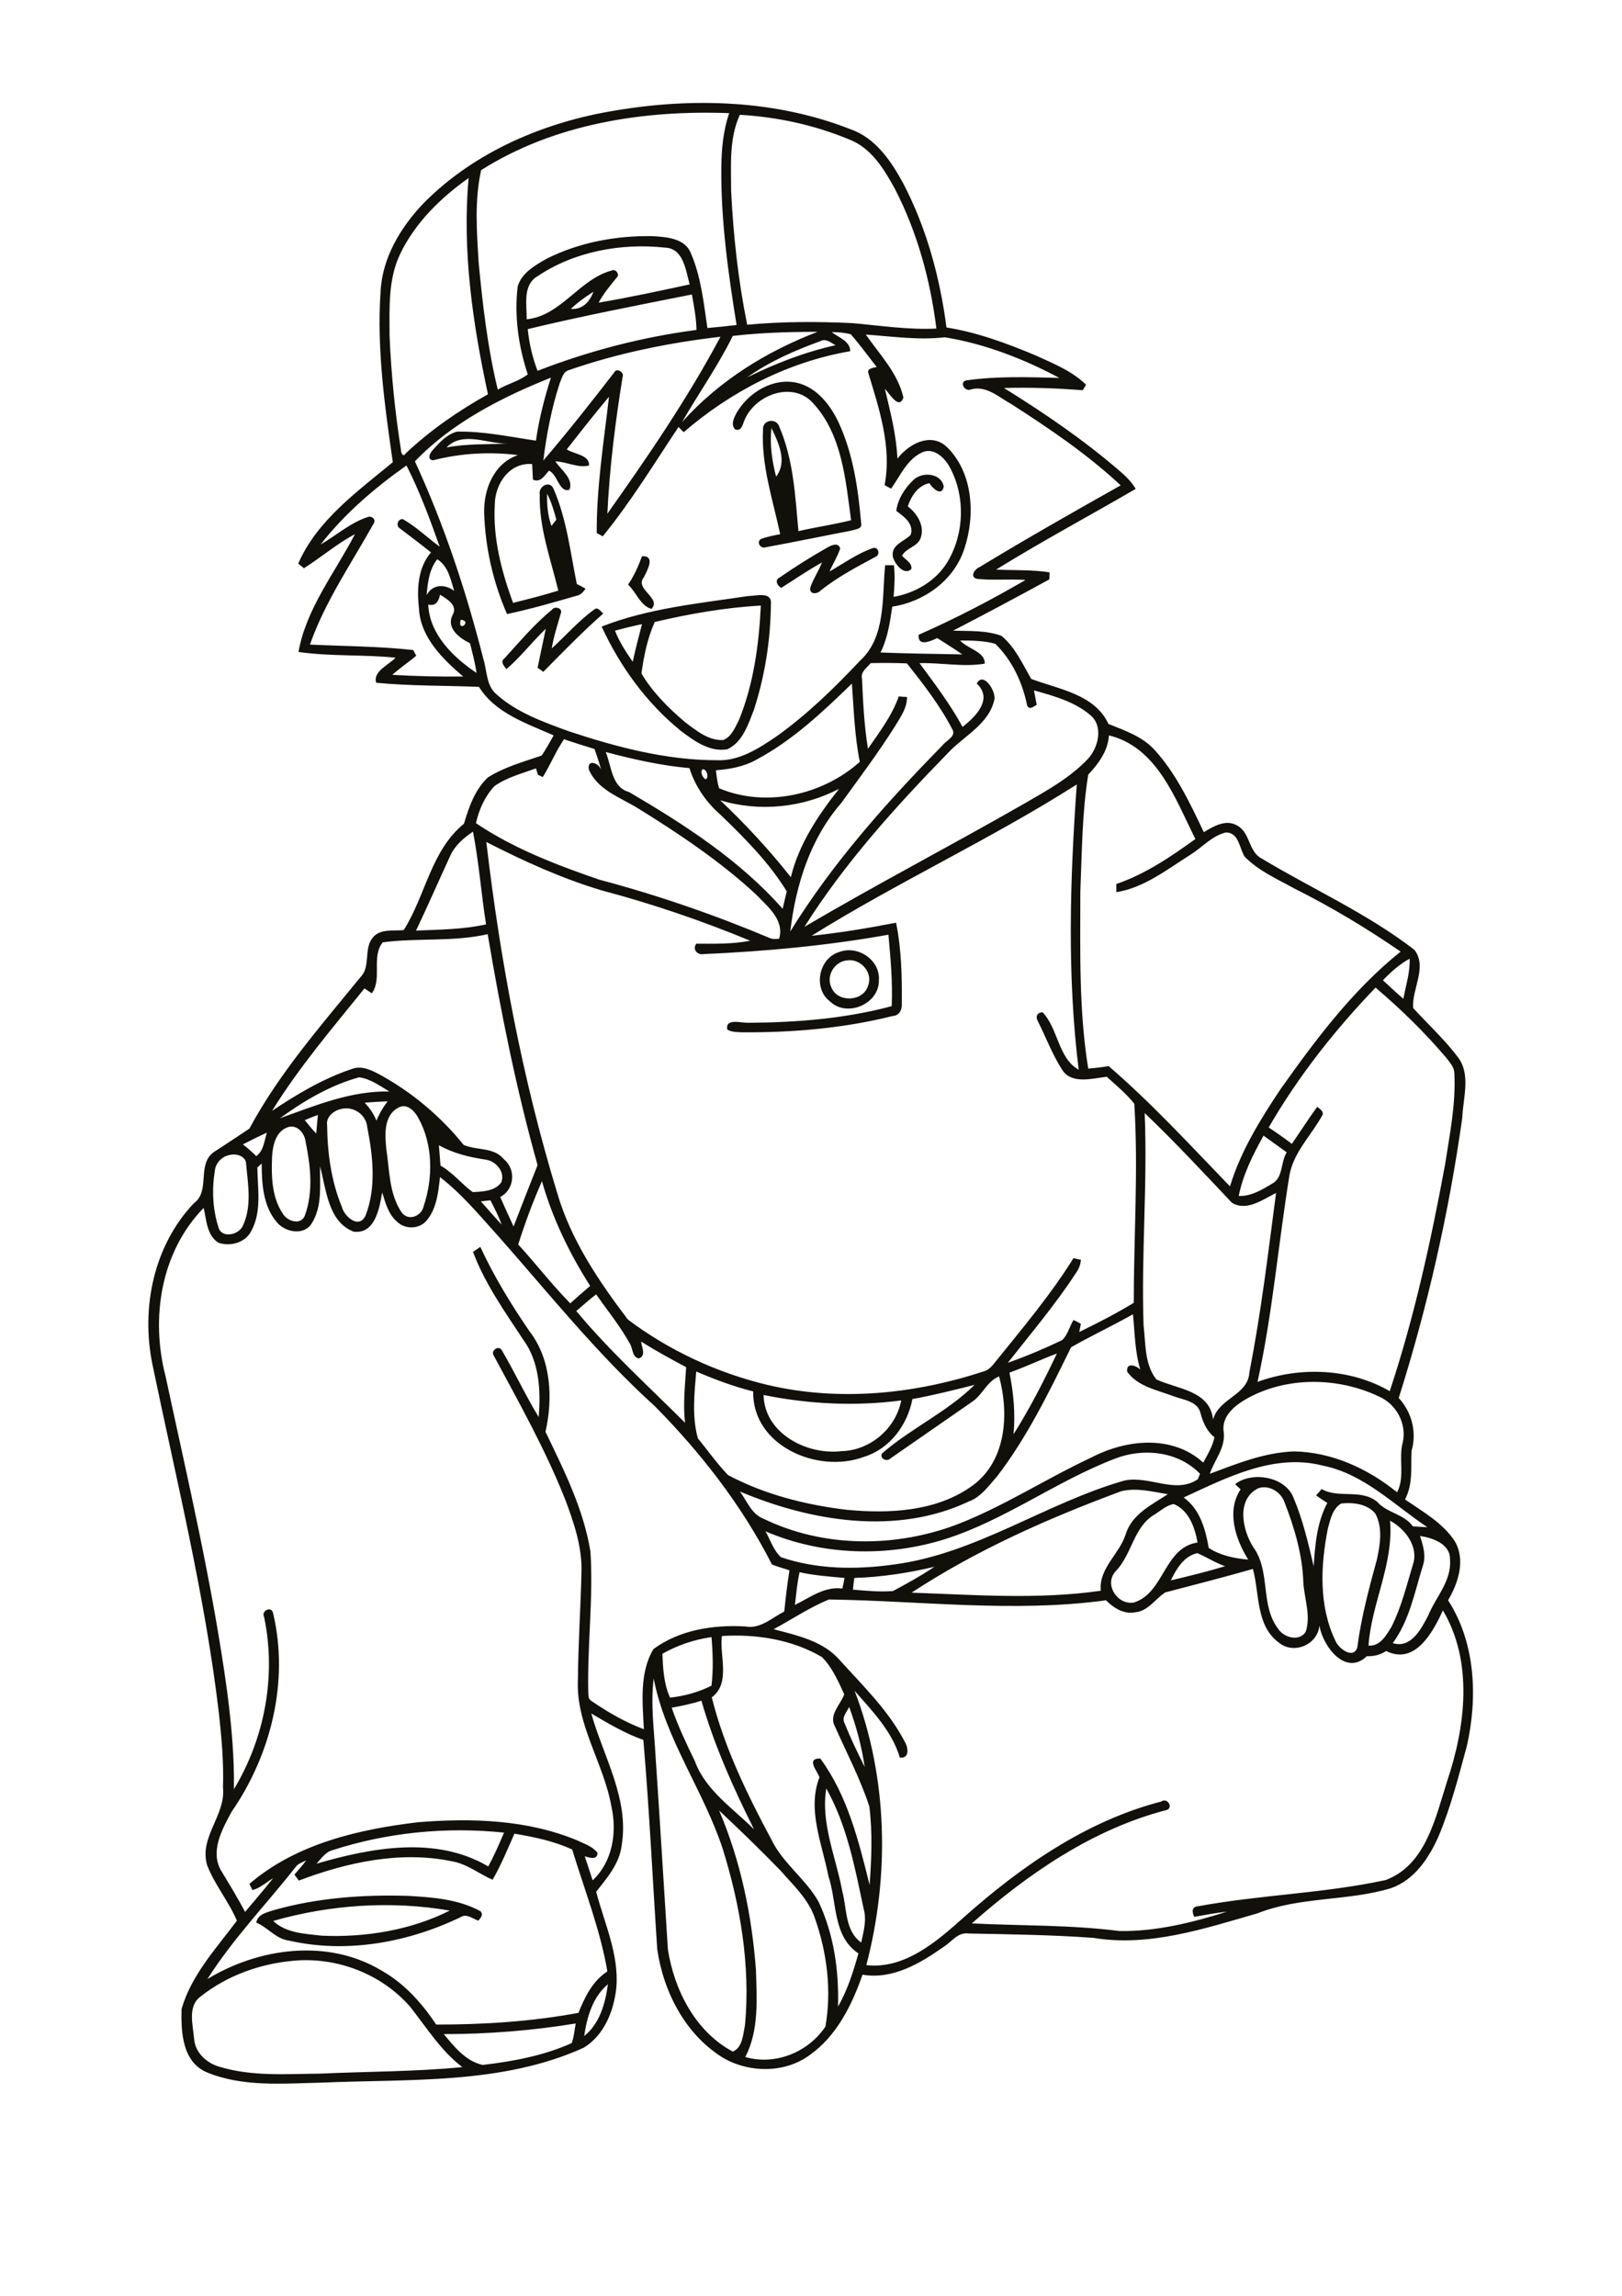 <?xml version="1.0" encoding="utf-8"?>
<!-- Generator: Adobe Illustrator 21.0.2, SVG Export Plug-In . SVG Version: 6.00 Build 0)  -->
<svg version="1.2" baseProfile="tiny" id="Layer_1" xmlns="http://www.w3.org/2000/svg" xmlns:xlink="http://www.w3.org/1999/xlink"
	 x="0px" y="0px" viewBox="0 0 595 842" overflow="scroll" xml:space="preserve">
<path fill="#12100B" d="M100.2,704.5c4.8,4.5,11.7,4.7,17.9,5.4c16,0.7,32.5-2,46.9-9.2C143.6,697,121.1,698.5,100.2,704.5
	 M100.9,700.4c15.8-4.4,32.3-5.6,48.7-5.1c9.1,0.5,18.5,1.2,26.6,5.6c1.3,1.3,0.1,2.4-0.7,3.5c-1.8-0.6-3.7-2.2-5.7-1.7
	c-19.5,9.6-42.4,13.9-63.8,9c-4.8-0.6-7.7-4.8-12-6.6C94.6,701.8,98.3,701.3,100.9,700.4 M310.8,352.2c-4.7,0.4-7.9,5.7-5.8,10
	c2.3,5.6,11.6,5.2,13.4-0.6C320.4,356.8,315.8,351.5,310.8,352.2 M308,349.1c6.7-2.5,14.9,3,14.4,10.3c0.3,8.7-11.6,13.9-17.9,7.9
	C298.1,362.5,300.3,351.3,308,349.1 M202.5,223.6c1-1.5,4.1-0.5,3.2,1.4c-1.2,4.3-2.6,8.4-3.3,12.8c5.2-4.7,9.8-10.1,15.5-14.2
	c1.4-1.3,2.4,0.7,3.4,1.4c-7.7,6.8-14.8,14.1-22,21.4c-0.5-0.4-1.6-1.2-2.1-1.5c1-4.8,2-9.5,3-14.3c-5,4.8-9.2,10.3-14.4,14.8
	c-0.9-1.1-2.4-2.7-0.8-3.9C190.6,235.4,196,228.9,202.5,223.6 M225.6,231.3c1.6,4.1,4,7.8,6.5,11.4c1-4.6,2.2-9.2,3.4-13.8
	C232.2,229.6,228.9,230.4,225.6,231.3 M240.2,228.1c-2.7,5.9-4,12.5-4.9,18.9c4.1,6.9,10,12.8,16.2,18c4,3,8.5,6.7,13.8,6.4
	c3.1-1.2,4.4-4.7,5.8-7.4c5.4-13.3,7.3-27.7,8-41.9C266.1,222.8,253,225.1,240.2,228.1 M220.7,229.8c17-6.7,35.7-8.5,53.7-11.2
	c2.8,0,8.7-1.8,8.4,2.7c-0.1,13.3-2.2,26.6-6.3,39.2c-2.1,5.3-4.1,11.7-9.7,14.3c-6.5,1.1-12.2-3.1-17.1-6.8
	C237.1,257.8,227.4,244.3,220.7,229.8 M235.5,204c5.1-0.3,1.9,5.2,0.7,7.7c-3.6,4.4,6.6,7.6,2.8,11.6c-4-1-5.6-6.1-8.6-8.9
	C232.6,211.2,234.2,207.6,235.5,204 M303.5,200.8c1.4-0.8,4.1-2.1,4.7,0.4c-1,3-2.7,5.6-3.9,8.4c5.2-3,10.2-6.6,15.9-8.6
	c2.1-0.6,2.8,2.5,1,3.2c-6.9,3.7-13.9,7.4-20.1,12.3c-1.2,1.4-4.2,1.7-3.9-0.9c1.1-3.3,3.1-6.1,4.3-9.3c-5.1,2.8-10,6.2-14.9,9.3
	c-1.4-0.7-2.6-2.9-0.6-3.8C291.6,207.9,297.5,204.2,303.5,200.8 M335,176.1c3.2-3.2,10.2-2.7,11.2,2.3c-0.7,3.9-4.1,0.7-5.3-1.2
	c-4.2,0.9-6.6,4.7-7.9,8.5c3.4,2.6,6.2,7,4.8,11.4c-1,3.4-5.3,3.7-6.9,6.7c1.2,1.5,3.8,2.6,3.4,4.9c-2.7,2.6-6.3-2.1-6.8-4.7
	c-0.6-4.3,4.3-5.4,6.6-7.9c1.2-4-2.5-6.7-5.3-8.7C329.2,183.3,331.9,179,335,176.1 M283,157c-0.7,5.9,0.2,12,1.7,17.8
	C288.9,169.4,285.6,162.3,283,157 M270.2,151.4c4.4-7.5,13.4-13,22.2-11c7.2,1.7,12.2,8.1,15.2,14.5c5.4,11.6,7.2,24.4,8.3,37
	c0.5,2.2-2.2,2.2-3.6,2.7c-10.5,2-20.9,4.2-31.4,6.1c-1.8,0.7-3.6-1.8-1.8-3c2.3-0.9,4.7-1.3,7.1-1.8c-2.7-12.6-7-25.3-6.3-38.3
	c-0.3-3.7,5-4.5,6-1c5.2,12,5.8,25.4,7,38.2c6.4-1.5,12.9-2.4,19.3-4c-2-14.8-3.3-31.4-13.9-42.9c-7.5-8.4-21.4-3.1-25.2,6.2
	c-0.7,1.5-1,4.2-3.4,3.4C267.9,155.7,269.3,153.2,270.2,151.4 M162.8,746c3.8,4.6,8.1,10,14.3,11.3c11.1-1.3,22.4-3.4,32.6-8
	c0.9-2.3,1-4.8,1.5-7.2C195.3,744.7,179.1,746,162.8,746 M214.3,746.7c5.7-4.5,7.8-12.1,8.7-19C217.4,732.4,215.3,739.8,214.3,746.7
	 M73.6,732.2c-4.9,3.6-2.8,10.4-2.4,15.5c0.4,5.2,4.7,9,9.4,10.3c11.9,3.6,24.4,2.6,36.6,2.5c17.5-0.8,35-0.7,52.4-2.4
	c-7.9-6-13.1-14.5-19.2-22.2c-10.5-12-26.9-18.3-42.8-16.8C95.4,720.2,83.3,724.5,73.6,732.2 M188.7,672.5c-2.5,5.7-4.9,11.5-8,16.9
	c-5-2.2-9.5-5.9-15-6.8c-18.9-3.9-38.4,0.4-56.1,7.1c-0.4-0.6-1.2-1.7-1.6-2.2c1.5-1.7,3-3.4,4.3-5.2c-1.4,0.7-3.1,1.2-4,2.6
	c-10.7,13.6-22.9,26.2-32.2,40.9c18.9-11.5,44.1-14.9,63.7-3.2c8.4,4.7,14.9,11.9,20.2,19.9c17.5,0,35-1.1,52.2-4.3
	c2.3-5.8,5.2-11.7,10.6-15.2c-2.6-15.3-8.4-29.9-12.9-44.7C203.2,675.2,195.9,673.7,188.7,672.5 M121.8,678.6
	c-2.5,0.7-4,3.1-5.7,4.9c20.2-5.9,43.9-10.3,63,1c2.2-4,4-8.2,5.8-12.4C163.7,669.9,142.1,672,121.8,678.6 M263.8,664
	c7.9,18.5,12,38.4,13.5,58.4c0.3,10.7,1.2,22.1-3.9,32c11,3.2,23.2-1.8,29.4-11.2c2.3-13.2,0.6-26.9-3.8-39.5
	c-2.3-7.1-8-12.3-12.8-17.8C278.9,678.4,271.4,671.1,263.8,664 M303.1,655.9c-2.1,12.8,3.6,25.3,5.9,37.8c1.7,6.3,0.9,14.4,6.9,18.7
	c0.9-4,2.1-8.3,0.9-12.4C313.6,684.9,310.7,669.4,303.1,655.9 M309.7,631.7c2.2,5.5,4.8,11,7.5,16.3c-1.1-7.5-3.1-14.9-5.7-22
	C310.7,627.8,308.8,629.6,309.7,631.7 M246.4,626.3c2.3,6.7,5.4,13.2,8.5,19.6c3.9,10.7,13.9,17.2,21.7,25
	c-7.6-15.2-14.6-30.8-19.3-47.2C253.7,624.9,250.1,625.6,246.4,626.3 M239.8,615.6c-1.2,9.6,0.2,19.2,0.7,28.8
	c1.6,23.5,3,47,4.5,70.5c2.3,14.9,10.1,30.2,23.8,37.5c3.6-1.4,3.8-6.4,4.5-9.8c2-21.7-1.7-43.6-8.1-64.3
	C258.2,656.8,244.1,638,239.8,615.6 M243,606.5c0.2,5.4,0.5,11.1,2.8,16.1c5.3-0.6,10.5-2,15.2-4.4c0.7-5.9,0.5-11.9,0-17.8
	C254.6,601.3,248.5,603.4,243,606.5 M264.8,600c-0.9,7.4,3.3,17.3-3.7,22.5c4.6,18.4,13,35.6,21.9,52.2c4.2,8.7,12.6,14.4,17.3,22.8
	c5.6,11.9,7.5,25.3,7.1,38.4c3.5-6,5.6-12.8,7.5-19.5c-9.5-6.3-7.8-18.8-11-28.3c-2.3-11.9-7.9-24.4-3.3-36.3
	c-0.9-2.5-5-6.9,0.3-6.9c10,13.6,14.1,30.3,18.1,46.4c0.7-9.6,1.1-19.2-0.1-28.8c-3.3-10.1-8.3-19.6-12.6-29.3
	c-2.4-4.2,2-8,3.4-11.8c-2.2-4.8-4.4-9.9-8.2-13.7C290.6,601.3,277.4,599.2,264.8,600 M293.3,576.6c-0.9,4-1.2,8-1.7,12
	c5.5-2.7,10.9-6.9,17.4-6c0.3-1.3,0.6-2.6,0.8-3.9C304.3,578.2,298.7,577.8,293.3,576.6 M427.5,584c-3.7,2.3-6.3,6.9-11.1,7.3
	c-4.2,0.8-7.9-1.6-10.7-4.4c-33.7,4.6-67.8,0.2-101.6-0.3c-7.1,2.9-13.6,7.3-20.3,10.9c8.6,2.3,18.2,4.3,24.3,11.4
	c8.5,9.4,17.8,18.4,23.7,29.7c1.4,2.2,2,6.4-1.7,6c-2.9-9.7-10.1-17.1-16.6-24.5c12.2,31.9,12.9,67.7,4.3,100.6
	c14,1.6,25.9-8.7,35.6-17.4c21-18.7,45.1-35.5,72.6-42.6c2.2-1.6,4.5,2.2,2,3.1c-27.1,7-50.8,23.3-71.5,41.6
	c18.1,0.9,36.2,0.5,54.2,2.8c13.4,0.2,26.7-3.1,39.4-7.1c-4,0.4-8,1.2-12,1.9c-0.9-1.8-1-3.8,1.5-3.9c22.7-4.2,46.1-4.7,68.7-9.6
	c14.8-5.5,18.3-23,22.6-36.4c6.7-20,9.6-43.6-1.6-62.5c-3.6,7.9-10.2,20.2-20.8,14.9c-2.1,1.4-4.6,2-7.1,1.9
	c-7.8,7.5-16.1-3.6-17.4-11.2c-0.7,7.1-9.5,10.7-14.9,6.2c-8.5-6.3-7-17.9-9.5-27C448.8,578.5,438.1,581.2,427.5,584 M313.4,578.7
	c-0.2,1.4-0.4,2.8-0.5,4.3c4.9,0.4,9.8,0.9,14.7,0.5c5.2-2.8,10.3-5.6,15.2-8.9C333.1,576.9,323.3,578.4,313.4,578.7 M429.5,579.6
	c6.7-1.6,13.3-3.2,19.9-5.2c-3.5-1.2-6.7-3.3-10.2-4.8C434.3,570.7,431.5,575.4,429.5,579.6 M520.9,563.3c1.2,3.6,2.3,7.4,1,11.1
	c-3,9.6-4.9,20-11,28.2c6.6,2.1,10.4-5.1,12.9-9.9c2.8-6.9,8.8-12.9,8.1-20.9C532,566.2,525.5,564,520.9,563.3 M509.9,557.7
	c1.4,15.8-6.8,30.3-7.9,45.8c4.3,0.4,6.6-3.9,8.5-7c3.6-7.2,5.5-15.1,7.8-22.7C520.5,567.3,515.5,560.7,509.9,557.7 M423.6,555.4
	c-7.8,4.5-8.3,14.6-14.3,20.8c-4.5,4.8,0.6,12.6,6.7,11.5c11.2-3.6,10.9-20.1,23.3-22c-1-5.5-3.1-11.7-8.7-14.1
	C428,552,425.8,554,423.6,555.4 M492,551.4c-3.2,1.9-4,5.9-4.9,9.2c-2.7,13.6-3.4,28.6,2.9,41.4c1.2,2.7,6.5,6.6,7.9,2.2
	c1.4-10.9,4.3-21.7,7.2-32.3c1.2-5.5,2.2-11.7-0.6-16.8C501.7,551.6,496.4,550.9,492,551.4 M411.3,546.9
	c-26.7,9.9-53,21.5-76.9,37.2c23.1,0.8,46.4,2.6,69.4-0.7c-0.8-8.2,6.8-13.4,9.1-20.6c2.2-7.4,9.5-10.9,15.5-14.8
	C422.8,547.1,417,545.5,411.3,546.9 M461.6,545.8c-8.2,4-5.9,15.4-1.8,21.7c6.4,8.9,2.4,21.2,9.1,29.9c2.1,3.2,7.8,4.8,10.1,1
	c1.9-5.9-0.5-12-0.9-18c-0.3-10.1-3.2-19.9-6.8-29.2C470.1,547.3,465.6,544.4,461.6,545.8 M434.2,549.2c6,4.3,8,11.6,9.2,18.5
	c4.3,2.8,9.4,3.8,14.5,4.3c-4.7-7.5-8.1-17.8-2.8-25.8c-0.7-0.6-1.4-1.3-2-1.9c5.9-4.7,18.3-3,21.4,5c3.4,8,5.4,16.6,7.4,25.1
	c0.5-7.9,1.2-16.1,5-23.2c-1.4-0.9-2.8-1.8-4.1-2.8c0.7-0.8,1.4-1.5,2-2.3c6.3,3.6,14.5-0.2,20.4,4.7c3.6,4.1,9.8,4.4,13.1,9
	c1.8,0.1,3.5,0.2,5.3,0.3c-12.3-8.2-23.3-19.6-38.4-22.6C467.4,532.9,450,541.9,434.2,549.2 M408.9,535c-21.4,8.2-40.1,22.4-62,29.4
	c-21.5,6.8-45.4,6.1-66.1-2.8c1.8,3.2,3,7.1,5.7,9.5c13.2,4.5,27.5,4.6,41.2,2.7c30.3-3.9,55.7-22.5,84.7-30.8
	c9.1-2,18.8,5.1,27-0.5c0.2-0.5,0.6-1.5,0.8-2C432.2,532.2,419.3,530.9,408.9,535 M280.1,511.6c0.3,14.1,15.9,22.1,28.5,20.6
	c10.5-0.2,20-8.2,22-18.6C313.9,515.8,296.8,515,280.1,511.6 M458,512.6c-4.6,2.5-10.1,6.6-9.1,12.6c0.7,5.8-3.4,10.2-5.1,15.3
	c9.9-3.7,20-7.8,30.8-8.2c13.9,0.2,27.2,6.3,37.9,15c3-5.8,0.4-12.3,2.1-18.4c1.5-6.9-2.5-14.1-8.9-16.8
	C490.9,505.1,472.5,504.8,458,512.6 M255.4,503c-0.7,8.1-1.6,16.6,0.6,24.5c3.7,4.5,7.1,9.4,11.1,13.5c13.4,7.1,28.4,10.9,43.4,12.7
	c15.7,1.5,33.1,0.7,46.3-8.9c12.4-9.1,13.4-26.3,9.7-40c-4.4,1.7-6.1,6.8-9.9,9.3c-10,6.9-20,13.9-30,20.8c-1.2,1.4-4.2-0.1-3-1.9
	c10.6-9.2,23.9-15.2,33.9-25.1c-7.6,1.9-15.1,3.8-22.8,5.2c-1.8,9.5-8.3,18.3-17.8,21.2c-16.8,6.3-41-4-40.6-24
	C269.1,508.5,262.2,505.9,255.4,503 M370.3,503.4c1.5,7.4,2.2,15,1.5,22.6c6-9.5,11.1-19.5,15.9-29.6
	C381.8,498.6,376.2,501.3,370.3,503.4 M392.9,494.1c-8,16.3-16,32.8-27.1,47.3c-3.1,3.5-6,7.7-10.5,9.3
	c-26.5,12.5-57.8,7.3-83.9-3.7c2.6,3.4,4.2,8.2,8.5,9.9c22.1,10.8,48.6,10.8,71.4,2.1c17-6.6,32.4-16.7,48.9-24.4
	c12.8-6.7,29.7-8.6,41.2,1.8c1.6-3,3.4-5.9,4.1-9.3c-2.8-2.2-4.2-5.4-5.1-8.8c-1-4.4-6.3-4.9-9.8-6.2c-6-2.3-13.1-3.5-17.1-9
	c-0.5-3.6,3.2-2.4,4.8-0.8c-2-6.6-2-13.5-2.7-20.3C408,486.3,400.3,489.9,392.9,494.1 M211.4,480.8c12.2,14.7,26.4,27.5,39.9,41
	c-0.8-6.8,0-13.6,0.4-20.4c-5.6-3-11.2-6-16.5-9.4c0.1,2.1,2,5.1-0.8,6.2c-2.6-0.4-2.2-3.9-3.5-5.7c-3.5-6.3-8.1-11.9-12.2-17.8
	C216.3,476.5,213.9,478.7,211.4,480.8 M176.4,440.6c2.5,2.8,5,5.7,7.6,8.5c-1.1-3.1-2.6-6-4.1-8.9
	C178.7,440.3,177.5,440.5,176.4,440.6 M190.1,456.4c6.5,7.1,12.4,14.8,19.1,21.6c2.4-2.2,4.8-4.3,7.3-6.4
	c-7.6-11.9-13.8-24.7-17.7-38.4C195.5,440.7,192.6,448.5,190.1,456.4 M94.4,428.2c0.1,7.8,1.7,16.2-2.3,23.4
	c-2.2,4.2-7.6,5.6-11.9,4.2c-4.4-2.7-4.4-8.3-5.5-12.8c-15.7,16.1-19.5,40.3-14,61.6c8.3,38.6,17.4,77.1,22.7,116.3
	c1.5,11.7,2.6,23.5,2.4,35.3c11.3-18.7,15.6-41.6,11.1-63.1c-1.3-2.4,2.8-4.3,3.3-1.4c5.9,25-0.8,51.8-15.2,72.7
	c-3.5,6.4-8,14.6-3.9,21.6c3,5,6.1,10,8.8,15.2c3.4-4.1,7-8.2,10.3-12.4c-2.5,1.5-4.7,3.6-7.6,4.4c-0.3-0.6-0.8-1.7-1.1-2.3
	c17.1-14.7,40-20,61.8-22.6c19.7-1.6,40.3-1,58.8,6.8c2.5,1.2,5.3,2.1,7.1,4.4c-0.1,2.8-2.9,1.8-4.7,1.3c1,2.9,1.9,5.8,2.9,8.8
	c7.3-6.8,9-17.6,6.9-27c-2.8-16-13.2-30.2-12.3-46.8c0.1-13,1-26,1.3-39.1c0.3-9.4-2.8-18.4-6.1-27.1c-7.2-18.1-16.8-35.2-26-52.3
	c-1.5-2,1.9-4.3,3-1.9c4.7,8,8.6,16.4,13.4,24.3c0.8-9.6,0.3-20.2-5.6-28.3c-6.8-10.3-14.1-20.6-18.5-32.3c0.9-0.6,1.8-1.2,2.7-1.8
	c5,10.8,11.3,21.1,18,30.9c8,10.3,8.7,24.6,5.9,36.9c6.8,14.1,14,28.4,16.5,44c1.1,17.2-1.2,34.3-0.8,51.5c0.1,1.1-0.1,2.4,1,3.1
	c6.1,4.2,12.5,7.9,19.4,10.5c-0.5-9.8-1.7-20.7,3.5-29.4c9.6-7.1,22.1-9,33.8-8.3c5.4,1,9.7-3.2,14.2-5.5c0.5-5,1.1-10.1,1.9-15.1
	c-2.1-0.7-4.3-1.3-6.4-2.1c-11-21.6-26-40.9-43-58.1c-20.9-18.9-38.5-40.9-57.1-62c-6.9-7.6-13.5-15.7-21.7-22
	c-0.6,5.5-1.2,11.4-4.8,15.8c-2.6,3.3-7.9,3.5-10.9,0.6c-3.2-2.7-4.3-6.9-5.5-10.8c-1,5.8-2.6,15.4-10.5,14.4
	c-9.4-3.7-10-15.5-12.3-23.9c-0.1,7.1,0.9,14.8-3.2,21.1c-2.9,4.3-9.6,3-12.6-0.6c-5.1-5.9-5.6-14.2-5.6-21.6
	C95.6,427.1,94.8,427.8,94.4,428.2 M84.2,423.6c-2.8,0.5-5.1,2.9-5.4,5.8c-1.1,6.8-0.8,14,1.3,20.6c1.1,4.4,7.6,2.9,9-0.5
	c3.3-7,1.9-15,1.2-22.4C90.4,424,86.6,422.9,84.2,423.6 M161,420c0.2,2.5,0.4,5,0.6,7.5c4.5,2.5,7.7,6.7,11.8,9.7
	c3.6-0.2,8.2-0.3,10.5-3.6c1.5-3.8-2-7.8-5.7-8.3C172.2,424.4,166.3,423,161,420 M463.5,416.5c-3.9,7-7.5,14.2-9.1,22.1
	c4.5,0.2,8.4-2.2,12.1-4.4c4.3-2.2,3.2-7.9,5.5-11.6C469.1,420.5,466.3,418.5,463.5,416.5 M89.1,419.7c1.7,1.3,3.4,2.8,4.9,4.3
	c2.8-2,2.9-5.6,3.9-8.6C95,416.7,92,418.2,89.1,419.7 M105.3,413.5c-4.2,1.6-5.3,6.8-5.5,10.8c-0.3,7.1-0.1,14.9,4,20.9
	c1.7,2.8,6.8,4.3,8.1,0.4c3.1-8.6,2-18.2,0.2-26.9C111.7,415.4,108.8,412.1,105.3,413.5 M419.9,408.2c1.1,26-1.3,52-0.4,77.9
	c0.8,6.6,0.3,14.3,4.7,19.8c7.7,3.6,19.6,4,20.8,14.7c2.1-7.9,12.9-8.9,13.3-17.3c4.3-21.8,6.9-43.8,9.8-65.8
	c-4.8,2.4-10.8,6.9-16.2,3.6C441.5,430.1,431,418.8,419.9,408.2 M111.8,410.8c1.4,1.7,2.7,3.4,4.2,4.9c0.2-2.3,0.4-4.6,0.6-6.8
	C115,409.5,113.4,410.1,111.8,410.8 M146,406.3c-5.3,2.9-4.8,9.9-4.3,15c1.2,7.8,1,16.5,5.6,23.3c2.4,3.4,7.3,1.5,8.1-2.2
	c3.5-10.4,3.5-22.7-2-32.5C152,407.3,149.1,404.4,146,406.3 M125.2,406.7c-2.8,0.6-5.7,2.9-5.2,6c0.1,10.1,1.5,20.5,5.4,29.9
	c0.9,3.6,6.3,8.3,8.7,3.2c4-10.3,2.7-21.9,0.6-32.5C134.3,408.8,129.7,405.6,125.2,406.7 M133.8,404.4c1.8,2,3.3,4.1,4.3,6.6
	c1-2.5,2.4-4.9,4.1-7.1C139.4,404,136.6,404.2,133.8,404.4 M131.7,395.1c-10.5,2.9-20.2,8.6-29,15c12.9-4.6,26-10.1,40.1-9.8
	C139.3,398.2,135.8,395.6,131.7,395.1 M504.6,362.2c-14.9,15.5-28.4,32.6-39.2,51.3c2.9,1.9,5.7,3.9,8.5,6c3.1-4.5,6.1-9.2,9.3-13.6
	c0.9,0.8,2.3,1.5,2,2.9c-4,7.4-10.7,13.7-12.2,22.3c-4.1,25.2-6.2,50.8-11.7,75.7c15.6-5.7,34-5,48.5,3.4c9-27.1,15.1-55,20.3-83.1
	c1.7-11.1,4-22.3,3.4-33.6c-0.1-2.2-1.7-3.9-3-5.6C522.7,378.7,513.9,370.1,504.6,362.2 M507.3,359.5c2.5,2.3,4.9,4.6,7.5,6.8
	c0.9-4.9,2.5-9.7,2.3-14.7C513.4,353.6,510.2,356.5,507.3,359.5 M140.4,345.6c-4.3,5.3-0.1,13.4-4,18.7c-0.9-0.6-1.8-1.2-2.7-1.8
	c-11.8,14.6-24,28.9-33.9,44.9c9.1-6.1,18.7-11.8,29.1-15.3c3.7-1.5,7.4,0.4,10.6,2.1c11.8,6.5,22.2,15.3,30.6,25.7
	c4.8,2.1,11.1,0.7,14.8,5.3c4.5,3.7,3.8,11.1-1.4,13.8c1.6,3.6,3.2,7.2,4.9,10.8c2.9-7.5,5.8-15,8.8-22.5
	c-7.8-27.8-13.5-56.2-18.3-84.7C166.3,345.5,153.1,343.9,140.4,345.6 M165.1,314c-4.2,9.1-8.2,18.3-12.5,27.3
	c8.6-0.4,17.3-0.4,25.7-2.3c-1.8-11.3-2.6-22.8-4.8-34C170.1,307.3,166.8,310.1,165.1,314 M264.2,293.5c9.3,8.8,18,18.2,25.9,28.2
	c3-12.2,10-22.7,17.7-32.4C294.5,296.2,278.7,297.9,264.2,293.5 M297.7,343.2c10.4-1.1,20.7-2.8,31-4.8c2,9.7,2.2,19.8,2.1,29.7
	c0.2,2.1-0.9,4.4-3.3,4.5c-17.9,4.5-36.5,6.1-55,6c-1.9-0.1-4,0-5.7-1c-0.9-4.3,5.2-2.4,7.7-2.5c17.6-0.1,35.5-1.5,52.6-6.1
	c0.4-8.7-0.4-17.5-1.2-26.2c-22.3,4-45,6.1-67.6,7.1c-2.4,0.5-4.4-1.6-2.9-3.8c6.6,0,13.3,0.2,19.8-1.1
	c-17.7-7.3-35.8-13.5-54.3-18.4c-14.8-4.4-28.8-10.8-42.5-17.8c5.1,43.5,13.2,86.8,26,128.7c5,17.2,15.2,32.3,25.9,46.4
	c15.1,11.4,32.8,19.6,51.2,24c26.3,6.2,54,3.4,79.5-5c1.8-0.5,3-2,4.1-3.4c10-12.4,20.3-24.6,28.7-38.1c0.7,0.2,2,0.5,2.7,0.6
	c-0.1,1.8-0.8,3.5-1.9,5c-7.5,11.5-16.4,22-24.9,32.8c6.8-2.4,13.4-5.2,19.9-8.3c2.1-1.9,2.7-5,4.2-7.4c0.9,0.4,1.8,0.9,2.7,1.4
	c-0.2,1-0.4,2-0.6,3c6.8-3.3,13.6-6.8,20-10.7c0-24.3,1.7-48.7,0.2-73c-2.9-3.7-6.6-6.7-10.1-9.9c-5.4,0.6-12.9,2.9-16.4-2.6
	c-3.6-5.6-5.9-11.9-8.9-17.8c-0.9-1.6-0.3-3.3,1.8-3.2c5.7,6,5.7,16.9,13.2,21c-4.3-34.7-3.2-69.8-0.7-104.6
	C363.4,307.8,329.3,323.5,297.7,343.2 M257.6,282.2c-0.7,1.2,0.1,2.9,1.2,3.6C260.3,285.4,259.2,281.6,257.6,282.2 M222.2,275.8
	c2.2,5.3,2.1,12.9,8.6,14.7c20.3,11.9,40.6,25,56.3,42.8c0.5-2.1,1-4.3,1.5-6.4c-6.5-10.6-15.4-19.5-24.3-28.1
	c-5.3-4.6-9.3-10.5-11.4-17.1C242.6,280.8,232.4,278.5,222.2,275.8 M206.9,271.1c-3,4.4-5,9.4-7.8,13.9c-0.5-0.2-1.4-0.7-1.8-0.9
	c-0.2-0.6-0.5-1.8-0.7-2.3c-5.2,1.9-10.7,3.3-15.2,6.5c-3.5,3.7-5.7,8.6-6.8,13.6c13.8,9.3,29.5,15.3,45.2,20.7
	c21.5,5.7,42.6,13,63,21.6c1,0.3,2,0.1,3,0.1c2.1-6.9-4.3-11.9-8.5-16.3c-13.2-12.2-28.3-22.3-43.5-31.7
	c-6.4-3.9-14.7-6.7-17.8-14.1c-0.7-4.1,4-2.3,4.6,0.4c-0.7-2.7-1.6-5.3-2.5-7.9C214.3,273.5,210.6,272.4,206.9,271.1 M399.2,284.1
	c-2.3,14.1-2.3,28.6-2.9,42.9c0,21.6-0.6,43.4,2.9,64.9c2.5-0.2,5-0.5,7.5-0.9c15.8,13.6,30,29.1,44.5,44.1
	c3.9-12.9,11.1-24.5,18.5-35.6c12.9-18.2,26.5-36.4,44.1-50.5c-12.5-8.6-25.5-16.4-39.1-23.2c-6.3-3.5-13-6.4-18.1-11.6
	c-2-3.1-2.1-8.9-6.9-8.9c-5.1,1.2-8.6,5.4-12.9,8.1c-8.6,5.4-17.1,12.2-27.3,13.8c0-0.8,0-2.2,0-3c10.6-3.6,20-10,29-16.5
	c-7.3-14.6-14-33.7-31.7-38C406.4,275.5,403,280,399.2,284.1 M277.3,278.7c-4.5,2.5-9.6,3.4-14.7,3.8c0.3,2.2,0.5,4.4,1.2,6.6
	c17.1,7.2,38,2.5,51.6-9.7c-1.9-9.4-2.2-19.1-2.9-28.7C301.8,261.1,290.7,271.6,277.3,278.7 M319.4,243.2c-1.4,1.7-3.8,3.2-3.2,5.7
	c0.4,8.6,0.8,17.2,2.2,25.7c4.2-6.1,8.8-12.1,11.3-19.2c0.7,0.1,2.2,0.2,3,0.2c0.1,3.9-2.2,7.1-4.1,10.3c-6.2,9.9-13.2,19.2-20,28.6
	c-11.4,13.1-16.7,30.1-18.7,47.1c15.5-25.1,35.2-47.2,55.8-68.2c1.3-1.8,5.3-3.4,3.6-6c-4.5-8.7-10.6-16.5-16.6-24.1
	C328.2,243.1,323.8,243.1,319.4,243.2 M352.2,234.9c2.6,3,9.4,4.2,9,8.5c-7.8,1.3-15.9-0.4-23.9-0.2c5.6,7.6,11.3,15.1,15.8,23.4
	c4.8-3.8,11.3-10.2,5.2-15.9c2.4-4.6,7,2.7,6.5,5.7c-1.9,9.2-11.3,13.5-17.2,19.9c-19.2,19.7-37.8,40.3-52.5,63.6
	c26.5-15.6,53.8-29.8,80.5-45.1c8.3-4.8,16.9-9.5,23.5-16.5c3.8-4.1,5.8-12,0.8-16.1c-5.8-4.9-13.4-7-20.6-9c0.3,1.8,0.7,3.5,1,5.3
	c-1.2,0.6-2.6,2-3.5,0.3c-1.7-8.5-5.5-16.6-11.7-22.7C361.1,235,356.6,234.9,352.2,234.9 M169,227.3
	C167.7,232.3,173.5,227.7,169,227.3 M161.4,218.1c-0.4,2.3-1.6,4.4-4.3,3.6c0.4,10.9,9.2,19.4,17.7,25.1c-0.5-3.7-1.5-7.3-2.4-10.9
	c-3.9-1.9-8.9-5.6-6.3-10.5C168,222,163.9,219.6,161.4,218.1 M160.4,205.1c-3,3.8-3.5,8.6-3.9,13.2c2.1-4.1,6.7-4.2,10.1-1.6
	C165.3,212.5,164.5,207.7,160.4,205.1 M200.7,181.1c-0.1,4,0.2,8,1.6,11.8c0.4-0.6,1.3-1.7,1.8-2.3
	C203.2,187.4,202.3,184.1,200.7,181.1 M117.6,199.7c5.9-3.4,11.1-8.2,17.7-10.2c1.7-0.1,2.7,1.4,1.6,2.8
	c-8.1,14.5-17.7,28.4-23.2,44.1c12.6,0.6,25.3,0.6,37.9,2c0.3,0.5,0.8,1.6,1.1,2.1c-2.9,2.4-6,4.5-8.8,7c8.7,0.5,17.3,0.7,26,0.6
	c-7.5-6.4-15.6-14.3-16.2-24.8c-0.8-7.1-0.5-15,4.4-20.7c-3.7-3-7.6-5.9-11.4-8.8c-1.6-0.9-0.8-3.6,1.1-3.4c4.9,2.8,9,6.8,13.5,10.1
	c-3.6-10.1-7.3-20.2-12.2-29.8C137.4,179,126.4,188.4,117.6,199.7 M163.8,164.1c7.4-1.4,14.9-1.1,22.3-1.4
	C178.8,162.8,169.7,158,163.8,164.1 M301,125.1c-9.4,3.4-18.8,7.5-26.9,13.3c10.3-5.1,21.2-9.3,32.4-11.8
	C304.8,125.7,303,124,301,125.1 M208.8,135.7c-2.3,0.6-2.7,3.1-3.5,4.9c-3,9.2-4.8,18.7-6,28.3c9-10.5,17.6-21.4,26-32.3
	c0.9-1.9,3.8,0,3.1,1.6c-2.7,16.6-4.8,33.4-5.6,50.2c14.8-20.9,29.4-42.2,41.5-64.9C245.4,125.7,226.7,129.5,208.8,135.7
	 M317.6,122.7c5.1,7.3,11.8,14.2,13.8,23.1c-1.6,4.7-5.1-1.5-6.8-3.2c2,8.4,4.2,16.9,4.6,25.6c4.1-5.3,12-9.7,17.9-4.5
	c9.9,9.4,10.8,25.3,6.6,37.7c-3.8,11.5-14.7,19.3-26.4,21.1c-0.8,5.7-1.7,11.6-4.3,16.8c10,0.4,20,0.5,30,0.7c-3-2.1-6.1-4-9.2-6
	c-2.3,1.1-7.2,3.4-6.8-1.2c13.4-5.9,26.5-12.7,39.2-20.1c-5.9-0.4-11.9,0.2-17.8-0.4c-2.8-0.7-0.9-3.6,0.9-4.3
	c17.1-10.4,34.4-20.2,51.8-30c-12.2-11.4-26.1-20.8-40.1-29.8c-4.6-2.5-9.1-6.9-14.8-5.4c-2.2,1.1-4.5-2.7-1.7-3.3
	c11.3-1.6,22.7-1.2,34.1-0.9c-13.1-7-27.3-12.5-42-14.9C337,124.8,327.3,123.4,317.6,122.7 M305.1,121.8c2.5,2,6.7,3.2,6.8,7
	c-22.7,3.9-43.7,14.7-61.1,29.7c-0.6-0.6-1.3-1.3-1.9-1.9c-9,13.5-17.5,27.5-27.8,40.1c-0.5-0.3-1.6-0.9-2.2-1.2
	c-0.1-16.8,2.6-33.4,4.5-50c-5.3,6.3-10.4,12.8-15.5,19.3c2.6,1.8,8.3,1.9,8.2,5.9c-3.9,1.1-8.3-1.4-12.4-1.5
	c2.1,3.1,6.8,6.4,5.2,10.4c-3.8,1.2-4.2-5.4-7.5-7c-1.6,1.7-3.1,4.6-5.9,3.3c-0.1-1.9-0.2-3.8-0.3-5.7c-8.4-0.7-13.7,7.4-13.7,15
	c-0.7,12.3,2.5,24.4,6.7,35.9c5.6-1.4,11.2-2.8,16.6-4.5c-2.8-11.6-7.1-23.1-6.8-35.2c-0.6-3.1,3.8-5.5,5.1-2
	c4.8,11,6.1,23.1,8.5,34.8c1.1,0.5,2.1,1.1,3.2,1.7c-0.8,1.1-1.8,2.4-3.3,2.6c-8.4,2.4-16.9,4.9-25.5,6.7c-5.1-11.6-8-24.4-8.4-37.1
	c-0.2-8.7,3.6-18.2,12.4-21.2c-10.4-1.3-21-0.7-31.1,1.9c-2.4-0.2-1.2-2.6-0.2-3.7c2.5-2.8,5.2-5.8,8.9-6.8c9.8-0.2,19.4,1.9,29,3.3
	c1.1-7.8,3.1-15.6,5.5-23.1c-18.1,7.2-36.4,16.6-49.9,30.7c10.7,23.2,18.8,47.6,25.1,72.4c1.4,4.4,1,9.9,4.9,13.1
	c7.5,6.7,17.2,10.1,26.5,13.5c17.5,5.8,35.7,10.6,54.2,10.6c8.2,0.4,15.4-4.3,21.9-8.7c11.2-8,21.1-17.6,30.5-27.6
	c9.8-8.8,8.2-23.3,9.4-35.2c0.8,0,2.4,0,3.2,0c0.5,3.8,0.2,7.7-0.1,11.6c7.9-1.4,15.5-5.8,19.7-12.7c6.4-10.6,6.7-24.7,0.6-35.4
	c-1.9-3.2-5.6-6.6-9.6-5c-5.7,2.5-8.2,8.6-11.6,13.4c-0.6-0.3-1.8-0.9-2.4-1.3c2.7-14-2-28-6-41.2c-0.4-1.7,2-1.8,3.1-2.1
	c-3.1-4-6.1-8.1-9.5-12C309.9,122,307.5,121.8,305.1,121.8 M268.8,123.2c-5.4,11-12.5,21-18.6,31.6c13.5-15.1,30.9-25.9,49.7-33.1
	C289.5,121.7,279.1,122,268.8,123.2 M193.6,120.7c0.5,5.2,1.7,10.4,3.6,15.3c18.8-7.3,38.4-12.4,58.3-15c-0.1-4.4-0.9-8.7-1.7-13
	C233.7,112,213.5,115.9,193.6,120.7 M209.4,113.3c4.3,0.3,6.9-2.6,8.3-6.3C214.7,108.9,211.9,110.9,209.4,113.3 M197.2,101.3
	c-5.6,3.3-3.9,10.4-4,15.8c12.8-1.3,19.4-15,31.6-18c1.2-0.3,2.6,1.6,1.5,2.6c-2.4,3-4.9,5.9-6.7,9.3c11.2-1.9,22.3-4.3,33.4-6.7
	c-1.5-5.2-2.2-13.3-9.2-13.5C227.9,89.1,210.7,92.2,197.2,101.3 M146.9,92.9c-4.6,9.4-4,20.1-4,30.2c0.6,14.1,2,28.1,4.2,42
	c-0.1,0.8,0.8,2.8,1.6,1.3c9.1-8.6,19.4-15.7,30.3-21.8c-5.6-25.9-9.5-52.7-7.1-79.3C161.7,72.5,152.4,81.6,146.9,92.9 M271.4,42.1
	c-4,8.7-3.2,18.5-3.2,27.8c0.8,16.5,2.6,33,5.9,49.2c12.8-1.2,25.6-1.2,38.5-0.6c10.3,0.9,20.5,2.5,30.9,2
	c-2.2-17.7-7-35.3-15.2-51.2c-4-7.3-8.7-15.1-16.9-18.2C298.6,45.8,285.1,42.9,271.4,42.1 M176.5,62.4c-2.5,11.2-1.6,22.8-0.9,34.1
	c1.5,15.6,3.3,31.2,7,46.4c3.5-2.1,7.8-3.1,11-5.6c-3.4-10.3-5-21.4-3.7-32.2c1.4-5,6.4-7.8,10.6-10.2c11.9-6,25.4-8.5,38.7-8.3
	c5.1,0.3,12,0.7,14.2,6.2c3.8,8.7,4.7,18.2,6.1,27.5c3.6-0.3,7.1-0.7,10.7-1.1c-3.1-19.2-5.8-38.5-5.6-58c0.1-6.7,0.7-13.4,2.9-19.7
	C236.1,40.3,203.3,45.4,176.5,62.4 M225.9,40.5c28.6-4.8,58.9-3.8,86.1,6.9c9.2,3.2,14.9,11.7,19.3,19.8
	c8.6,16.4,13.5,34.6,15.9,52.9c11.3,1.8,22.1,5.8,32.6,10.2c6.5,3,13.4,5.7,18.6,10.8c-0.3,0.5-0.9,1.5-1.2,2
	c-9.6-0.7-19.3-1.1-28.9-0.8c14.8,9.2,29.2,19,42.4,30.4c2.2,1.9,4.4,4,5.9,6.6c-17,9.9-34.4,19.2-51.2,29.6c6.5,0.3,13.1,0,19.6,1
	c0,0.7,0,2-0.1,2.6c-11.7,6.4-23.5,12.7-35.3,18.8c5.9,0.2,12.1-0.2,17.8,1.9c5,4.2,7.7,10.3,10.9,15.8c10.1,3.8,23.3,5.6,28.3,16.5
	c6,2.4,12.5,4.6,17,9.6c7.9,8.7,13,19.6,18,30.1c3.6-2.2,8.2-4.9,12.3-2.4c4.8,2.6,4,9.6,9,12.1c18.6,11.2,38.7,20.1,56,33.5
	c4.8,6.4-1.1,14.4-0.5,21.3c5.3,5.8,11.2,11.2,16,17.5c5.4,6.4,2.3,15.3,2,22.8c-4.9,34.8-12.7,69.2-23.3,102.7
	c4.8,5.2,6.7,12.6,4.7,19.4c-0.3,6,0.6,12.2-2.4,17.8c6.5,4.5,13.9,8.6,18.3,15.4c4,6.9,1.2,15.3-2.5,21.6
	c10.1,15.6,10.9,35.7,6.9,53.4c-3,11-5.8,22.1-10.2,32.7c-3.5,8.2-9,16.5-17.7,19.5c-15.9,4.8-33.2,3-48.9,9.2
	c-19.5,5.6-39.7,12.4-60.2,9c-15.2-1.1-30.5-1.3-45.8-1.6c-4-0.6-6.3,3.2-9.3,5c-8.5,6-18.7,12-29.6,10.1
	c-3.9,11.2-9.5,22.5-19.4,29.5c-9,6.6-21.8,6.6-31.4,1.2c-14-8.4-22.2-24.2-24.5-40c-1.7-25.6-2.9-51.2-5.1-76.8
	c-6.8-2.4-13-6.1-19.1-9.7c4.5,16,14.1,31.5,11.1,48.7c-0.9,6.6-5.4,11.7-9.3,16.7c3,11.5,8.4,22.9,7.4,35.1
	c-0.9,8.5-4.4,17.5-12,22.1c-30,13.6-64.1,11.4-96.3,12.8c-14.1,0.3-28.9,1.7-42.2-3.9c-8.8-4-9.2-14.8-9-23.1
	c3.6-12.5,12.7-22.2,20.3-32.4c-3-7.1-8.1-13.1-10.9-20.3c-3.1-10.3,6.9-18.4,5.8-28.5c0.3-9.1-0.5-18.3-1.5-27.3
	c-5.1-43.2-15.6-85.5-24.4-128c-4.2-20.6,0.4-43.4,15.2-59c6.2-4.5,1-14,7.2-18.7c4.4-2.8,8.8-5.8,13.2-8.7
	c10.9-20.3,26.2-37.7,40.7-55.5c3.9-3.9,1.1-10.3,4.5-14.5c2.7-3.4,7.6-2.4,11.4-2.8c8-12.6,10-29.2,22.1-39c1.8-6.1,4-12.5,8.8-17
	c6-3.8,13-5.7,19.7-8c1.6-2.4,3-4.9,4.4-7.4c-9.9-4.4-21.4-8.1-27.4-17.8c-12.6-0.5-25.2-0.3-37.7-1.5c-1.3-4.2,4.6-6.5,7.1-9.2
	c-11.8-1.2-23.8-0.4-35.6-2.1c2.8-15.9,13.4-29.1,20.7-43.2c-6.6,3.5-12.4,8.5-18.7,12.5c-0.5-0.4-1.6-1.3-2.1-1.7
	c6.9-15.9,21.8-26.5,34.7-37.2c-3-20.7-5.9-41.6-4.5-62.5c0.6-12.5,7.4-23.7,15.8-32.5C174.1,55.6,199.8,44.7,225.9,40.5"/>
</svg>
